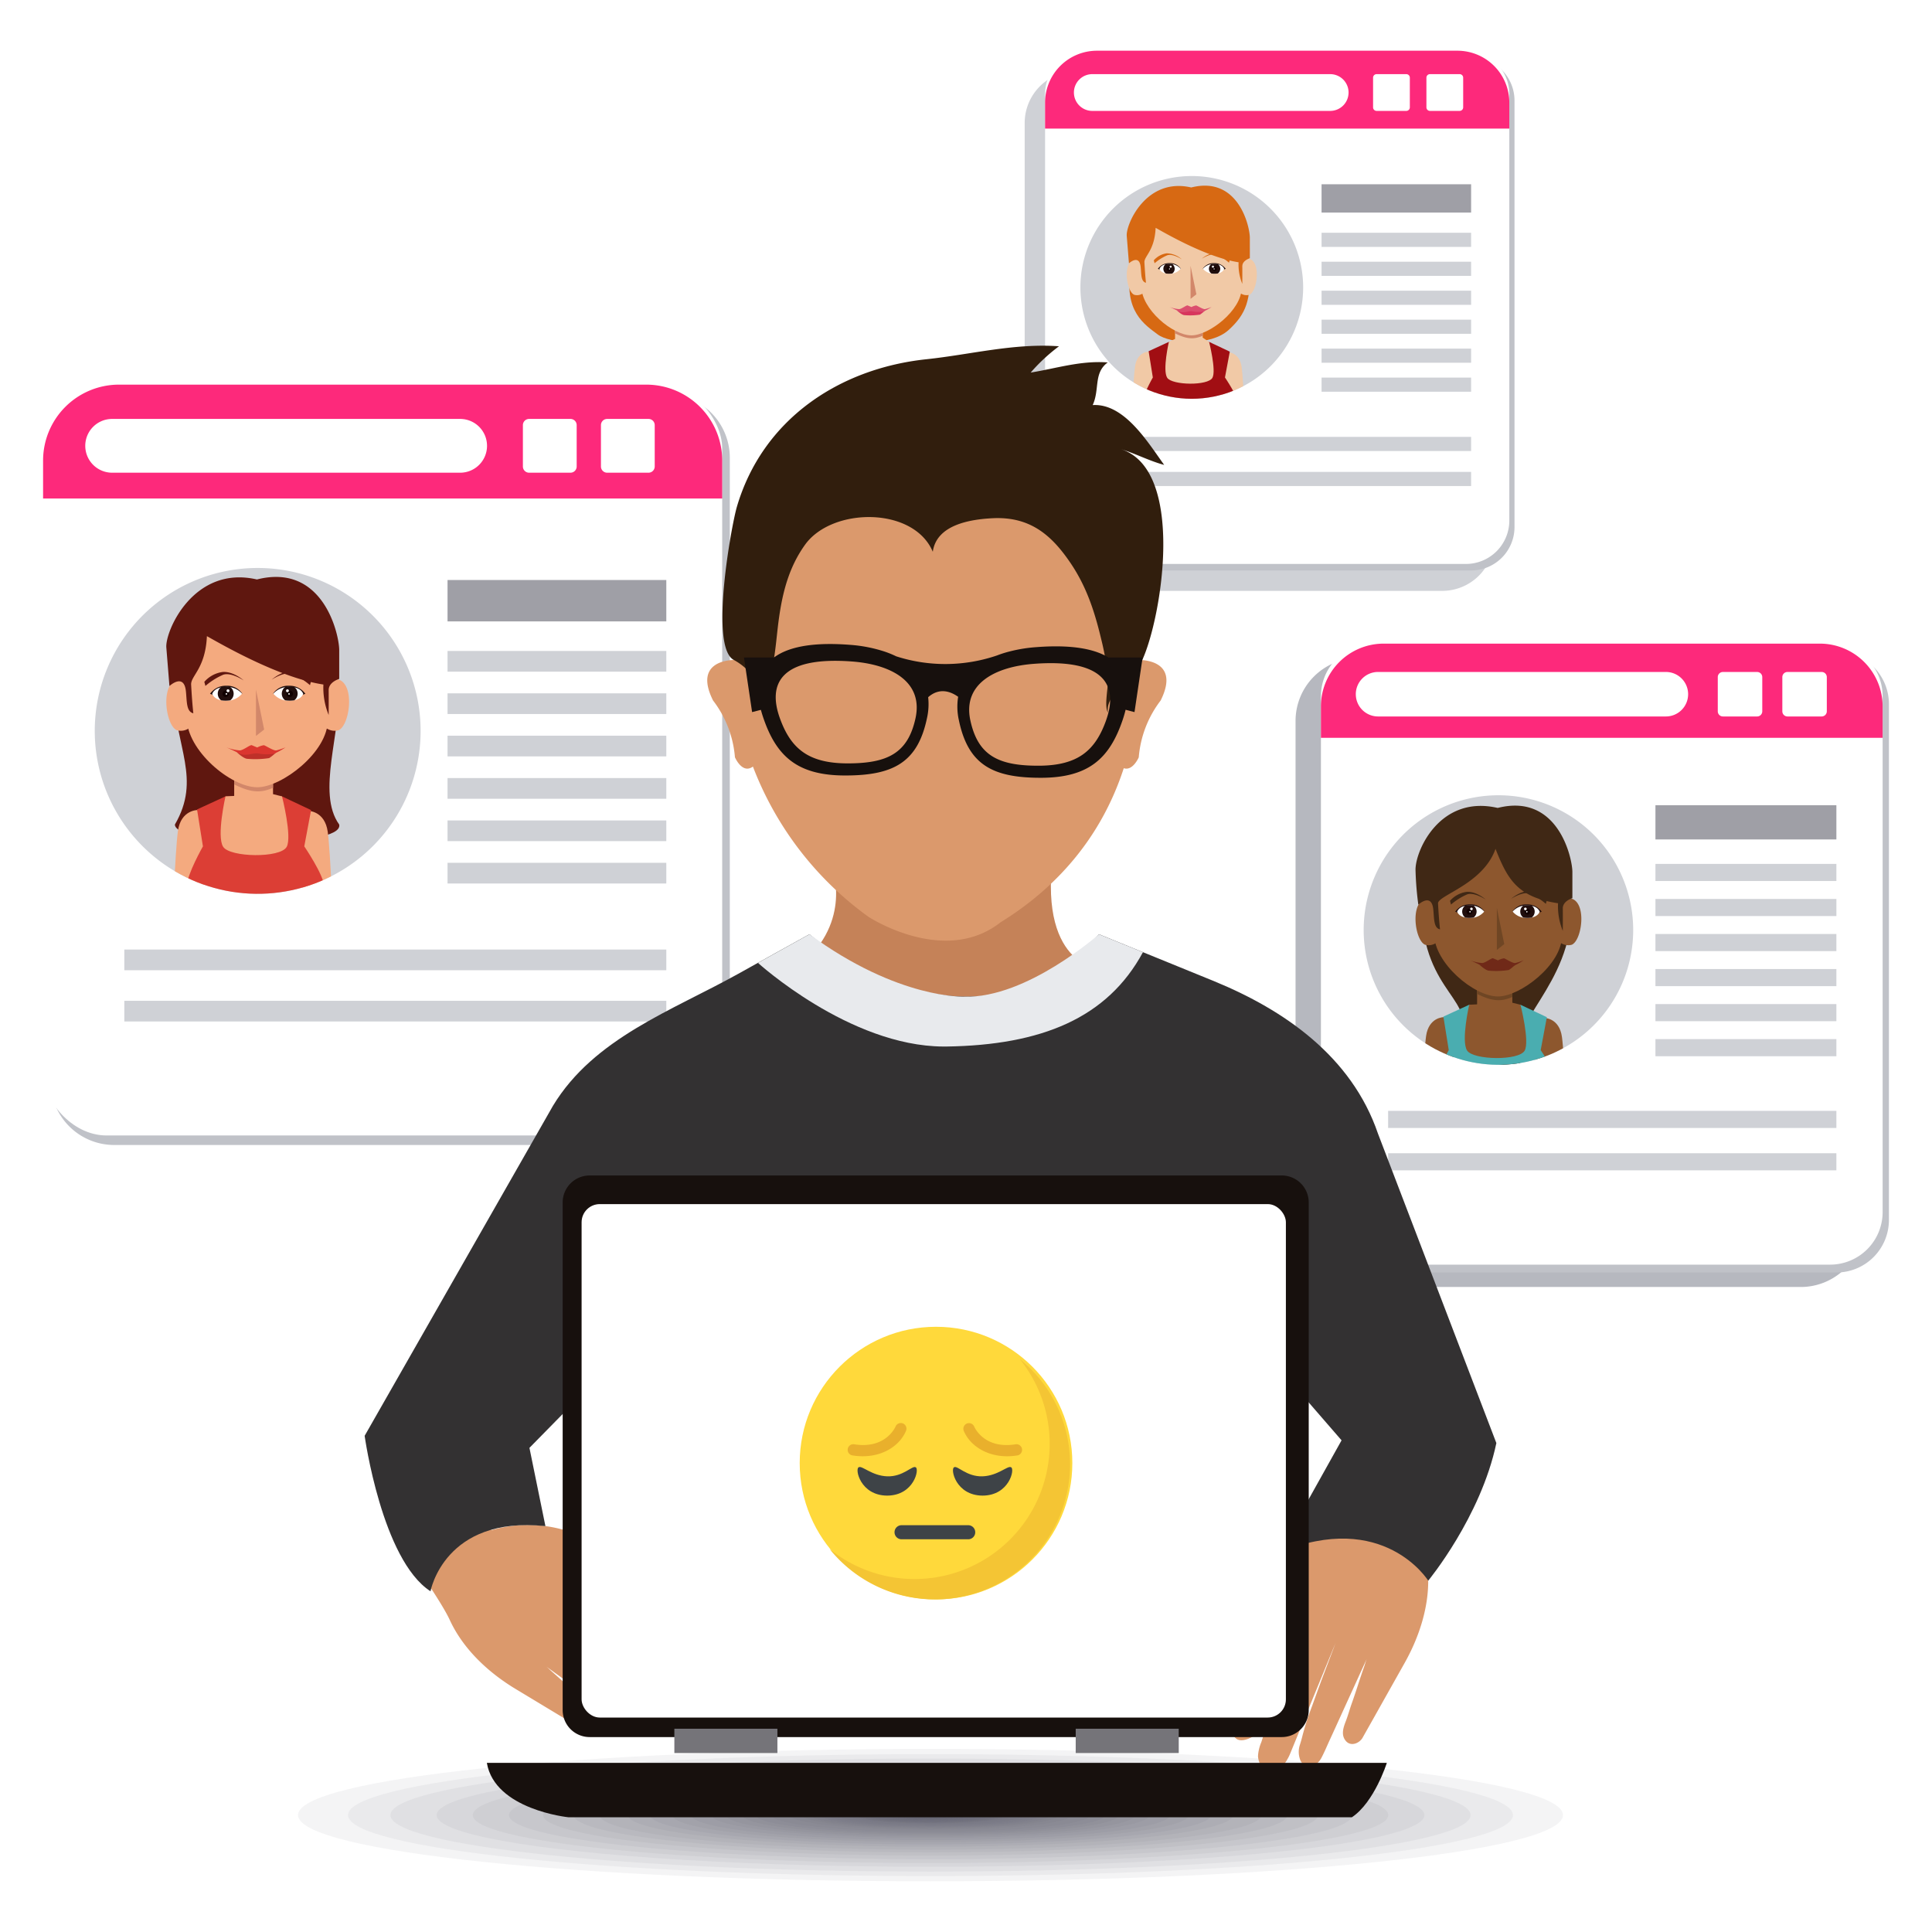 <svg xmlns="http://www.w3.org/2000/svg" xmlns:xlink="http://www.w3.org/1999/xlink" width="425.197" height="425.197" viewBox="0 0 425.197 425.197">
  <rect x="0" y="0" width="425.197" height="425.197" fill="#333333" stroke="none"/>
  <defs>
    <clipPath id="clip-path">
      <path id="Path_140860" data-name="Path 140860" d="M130.463,188.425a35.857,35.857,0,1,1-35.855-35.857A35.86,35.86,0,0,1,130.463,188.425Z" transform="translate(-58.749 -152.568)" fill="#cfd1d6"/>
    </clipPath>
    <clipPath id="clip-path-2">
      <path id="Path_140894" data-name="Path 140894" d="M351.657,224.068A29.658,29.658,0,1,1,322,194.411,29.657,29.657,0,0,1,351.657,224.068Z" transform="translate(-292.341 -194.411)" fill="#cfd1d6"/>
    </clipPath>
    <clipPath id="clip-path-3">
      <path id="Path_140927" data-name="Path 140927" d="M289.217,104.93A24.512,24.512,0,1,1,264.7,80.418,24.512,24.512,0,0,1,289.217,104.93Z" transform="translate(-240.194 -80.418)" fill="#cfd1d6"/>
    </clipPath>
    <clipPath id="clip-Artboard_30">
      <rect width="425.197" height="425.197"/>
    </clipPath>
  </defs>
  <g id="Artboard_30" data-name="Artboard 30" clip-path="url(#clip-Artboard_30)">
    <rect width="425.197" height="425.197" fill="#fff"/>
    <g id="Group_13128" data-name="Group 13128" transform="translate(9.481 11.163)">
      <g id="Group_13105" data-name="Group 13105" transform="translate(0 73.488)">
        <g id="Group_13104" data-name="Group 13104">
          <path id="Rectangle_4501" data-name="Rectangle 4501" d="M13.977,0H135.483A13.977,13.977,0,0,1,149.46,13.977v137.29a13.976,13.976,0,0,1-13.976,13.976H13.977A13.977,13.977,0,0,1,0,151.266V13.977A13.977,13.977,0,0,1,13.977,0Z" transform="translate(1.673 2.096)" fill="#c0c2c8" style="mix-blend-mode: multiply;isolation: isolate"/>
          <rect id="Rectangle_4502" data-name="Rectangle 4502" width="149.461" height="165.245" rx="13.979" transform="translate(0 0)" fill="#fff"/>
          <path id="Path_140828" data-name="Path 140828" d="M198.7,143.885v-8.353a16.714,16.714,0,0,0-16.711-16.713H65.947a16.714,16.714,0,0,0-16.712,16.713v8.353Z" transform="translate(-49.235 -118.819)" fill="#fd297b"/>
          <path id="Path_140829" data-name="Path 140829" d="M149.4,135.6a1.37,1.37,0,0,1-1.366,1.369h-9.106a1.37,1.37,0,0,1-1.364-1.369v-9.107a1.363,1.363,0,0,1,1.364-1.361h9.106a1.363,1.363,0,0,1,1.366,1.361Z" transform="translate(-31.965 -117.585)" fill="#fff"/>
          <path id="Path_140830" data-name="Path 140830" d="M163.766,135.6a1.371,1.371,0,0,1-1.368,1.369h-9.1a1.371,1.371,0,0,1-1.366-1.369v-9.107a1.364,1.364,0,0,1,1.366-1.361h9.1a1.364,1.364,0,0,1,1.368,1.361Z" transform="translate(-29.156 -117.585)" fill="#fff"/>
          <path id="Path_140831" data-name="Path 140831" d="M145.421,131.05a5.917,5.917,0,0,1-5.914,5.919H62.92A5.919,5.919,0,0,1,57,131.05h0a5.915,5.915,0,0,1,5.918-5.918h76.587a5.913,5.913,0,0,1,5.914,5.918Z" transform="translate(-47.716 -117.585)" fill="#fff"/>
          <g id="Group_13103" data-name="Group 13103" transform="translate(11.374 40.348)">
            <g id="Group_13102" data-name="Group 13102">
              <path id="Path_140832" data-name="Path 140832" d="M130.463,188.425a35.857,35.857,0,1,1-35.855-35.857A35.86,35.86,0,0,1,130.463,188.425Z" transform="translate(-58.749 -152.568)" fill="#cfd1d6"/>
              <g id="Group_13101" data-name="Group 13101" clip-path="url(#clip-path)">
                <g id="Group_13100" data-name="Group 13100" transform="translate(15.742 1.972)">
                  <path id="Path_140833" data-name="Path 140833" d="M109.746,206.125c1.131,5.29-36.163,4.715-36.163,0,5.825-10.056.19-16.773-.489-30.024s35.687-9.672,36.449,0S104.662,199.078,109.746,206.125Z" transform="translate(-71.689 -151.63)" fill="#5f170f"/>
                  <path id="Path_140834" data-name="Path 140834" d="M98.785,225.06h5.354L104,223.167s-.582-16.608-1.219-21.271-4.317-4.614-4.317-4.614L95.793,205.1s2.368,14.761,2.66,17.921C98.5,223.472,98.613,224.182,98.785,225.06Z" transform="translate(-67.249 -145.797)" fill="#f4aa7f"/>
                  <path id="Path_140835" data-name="Path 140835" d="M78.242,225.09c.195-.965.328-1.74.373-2.22.289-3.156,2.66-17.92,2.66-17.92L78.6,197.129s-3.675-.047-4.316,4.618-1.222,21.267-1.222,21.267l-.154,2.075Z" transform="translate(-71.722 -145.827)" fill="#f4aa7f"/>
                  <path id="Path_140836" data-name="Path 140836" d="M78.673,219.117l1.442,6.464h20.246l2.147-6.464s3.393-2.511,3.361-4.842-4.324-8.659-4.324-8.659l1.494-7.982-6.4-3.019H84.2l-6.256,2.876,1.295,8.125s-3.484,6.137-3.53,8.659S78.673,219.117,78.673,219.117Z" transform="translate(-71.175 -146.319)" fill="#dc3e35"/>
                  <path id="Path_140837" data-name="Path 140837" d="M95.427,196.156s2.256,8.838,1.035,11.1c-1.371,2.544-12.491,2.331-13.985,0s.513-11.1.513-11.1l1.915-.1v-9.326h8.547v8.934Z" transform="translate(-69.96 -147.86)" fill="#f4aa7f"/>
                  <path id="Path_140838" data-name="Path 140838" d="M91.533,194.781a12.884,12.884,0,0,0,1.432-.507v-7.543H84.418v6.8C86.684,194.6,88.892,195.525,91.533,194.781Z" transform="translate(-69.473 -147.86)" fill="#d2876a"/>
                  <path id="Path_140839" data-name="Path 140839" d="M105.03,184.283a3.162,3.162,0,0,1-2.529-.346s-6.024.311-6.024-1.258v-5.255c0-3.747,6.024-3.371,6.024-3.371a2.264,2.264,0,0,1,3.182-.6C108.56,175.5,107.287,183.334,105.03,184.283Z" transform="translate(-67.115 -150.546)" fill="#f4aa7f"/>
                  <path id="Path_140840" data-name="Path 140840" d="M74.24,184.283a3.166,3.166,0,0,0,2.531-.346s6.023.311,6.023-1.258v-5.255c0-3.747-6.023-3.371-6.023-3.371a2.264,2.264,0,0,0-3.182-.6C70.711,175.5,71.983,183.334,74.24,184.283Z" transform="translate(-71.916 -150.546)" fill="#f4aa7f"/>
                  <path id="Path_140841" data-name="Path 140841" d="M106.709,185.706c0,6.969-10.1,14.7-15.506,14.7-5.948,0-15.5-8.222-15.5-15.133V170.7c0-20.583,31-21.947,31,0Z" transform="translate(-71.176 -154.115)" fill="#f4aa7f"/>
                  <path id="Path_140842" data-name="Path 140842" d="M77.384,177.938c-.105-1.961,3.145-3.534,3.472-10.688,2.7,1.5,15.774,9.167,25.639,10.647a15.769,15.769,0,0,0,1.158,6.7s.023-3.585,0-5.431,2.321-2.5,2.321-2.5v-6.351c0-3.412-3.493-19.249-18.109-15.539-13.925-3.223-20.232,11.387-19.939,14.985s.683,8.469.683,8.469,3.187-2.962,3.621,1.119c.239,2.195.05,4.515,1.638,4.88C77.663,182.263,77.525,180.441,77.384,177.938Z" transform="translate(-71.917 -154.217)" fill="#5f170f"/>
                  <path id="Path_140843" data-name="Path 140843" d="M88.426,174.951v10.207l1.8-1.409Z" transform="translate(-68.689 -150.163)" fill="#d2876a"/>
                  <path id="Path_140844" data-name="Path 140844" d="M87.59,173.579s-2.744-1.843-4.5-1.261a15.155,15.155,0,0,0-3.93,2.472l-.243-.9a6.5,6.5,0,0,1,4.009-2.169C85.311,171.518,87.59,173.579,87.59,173.579Z" transform="translate(-70.547 -150.798)" fill="#5f170f"/>
                  <g id="Group_13095" data-name="Group 13095" transform="translate(13.224 37.022)">
                    <path id="Path_140845" data-name="Path 140845" d="M84.9,186.515s1.449,1.39,2.273,1.448a20.064,20.064,0,0,0,4.848-.155,10.258,10.258,0,0,0,1.548-1.262s-3.471-.171-4.095-.2S84.9,186.515,84.9,186.515Z" transform="translate(-82.602 -184.958)" fill="#be3029"/>
                    <path id="Path_140846" data-name="Path 140846" d="M82.978,185.671a10.782,10.782,0,0,0,2.983.675c.851-.1,2.277-1.3,2.619-1.149l1.19.5a4.628,4.628,0,0,1,1.451-.5c.338.055,2.107,1.231,2.725,1.149A13.838,13.838,0,0,0,96,185.671a16.334,16.334,0,0,1-2.491,1.392,9.767,9.767,0,0,1-3.65-.079c-1.121-.073-2.75.717-4.03.041S82.978,185.671,82.978,185.671Z" transform="translate(-82.978 -185.184)" fill="#db362f"/>
                  </g>
                  <path id="Path_140847" data-name="Path 140847" d="M91.32,173.438s2.744-1.849,4.49-1.266a15.275,15.275,0,0,1,3.939,2.477l.238-.907a6.5,6.5,0,0,0-4.011-2.172C93.6,171.372,91.32,173.438,91.32,173.438Z" transform="translate(-68.123 -150.827)" fill="#5f170f"/>
                  <g id="Group_13097" data-name="Group 13097" transform="translate(23.505 23.953)">
                    <path id="Path_140848" data-name="Path 140848" d="M95.078,174.616c2,0,1.694,1.486,2.332,1.887.177-.111,1.273-.477,1.273-.477a4.209,4.209,0,0,0-3.606-1.773,3.939,3.939,0,0,0-3.5,1.738,1.429,1.429,0,0,1,.571.11C92.79,175.7,93.083,174.616,95.078,174.616Z" transform="translate(-91.578 -174.253)" fill="#210e0d"/>
                    <path id="Path_140849" data-name="Path 140849" d="M98.192,175.982s-.412,1.508-2.965,1.508a4.342,4.342,0,0,1-3.6-1.542,4.412,4.412,0,0,1,3.6-1.47C97.78,174.477,98.192,175.982,98.192,175.982Z" transform="translate(-91.568 -174.209)" fill="#fff"/>
                    <g id="Group_13096" data-name="Group 13096" transform="translate(1.913 0.206)">
                      <path id="Path_140850" data-name="Path 140850" d="M93.178,175.962a1.789,1.789,0,0,0,.745,1.456,6.4,6.4,0,0,0,1,.081,6.334,6.334,0,0,0,1-.081,1.8,1.8,0,0,0,0-2.917,6.965,6.965,0,0,0-1-.077,7.042,7.042,0,0,0-1,.077A1.8,1.8,0,0,0,93.178,175.962Z" transform="translate(-93.178 -174.425)" fill="#210e0d"/>
                    </g>
                    <path id="Path_140851" data-name="Path 140851" d="M95.466,175.853a.711.711,0,1,1-.711-.713A.712.712,0,0,1,95.466,175.853Z" transform="translate(-91.096 -174.08)" fill="#100"/>
                    <path id="Path_140852" data-name="Path 140852" d="M94.588,175.226a.322.322,0,0,1-.323.316.319.319,0,0,1,0-.637A.323.323,0,0,1,94.588,175.226Z" transform="translate(-91.115 -174.126)" fill="#fff"/>
                    <path id="Path_140853" data-name="Path 140853" d="M94.707,175.779a.165.165,0,0,1-.167.169.167.167,0,0,1-.166-.169.169.169,0,0,1,.166-.167A.167.167,0,0,1,94.707,175.779Z" transform="translate(-91.032 -173.987)" fill="#fff"/>
                  </g>
                  <g id="Group_13099" data-name="Group 13099" transform="translate(9.629 23.953)">
                    <path id="Path_140854" data-name="Path 140854" d="M83.575,174.616c-2,0-1.693,1.486-2.328,1.887-.178-.111-1.277-.477-1.277-.477a4.208,4.208,0,0,1,3.6-1.773,3.95,3.95,0,0,1,3.5,1.738,1.415,1.415,0,0,0-.57.11C85.865,175.7,85.577,174.616,83.575,174.616Z" transform="translate(-79.971 -174.253)" fill="#210e0d"/>
                    <path id="Path_140855" data-name="Path 140855" d="M80.377,175.982s.411,1.508,2.96,1.508a4.352,4.352,0,0,0,3.6-1.542,4.423,4.423,0,0,0-3.6-1.47C80.788,174.477,80.377,175.982,80.377,175.982Z" transform="translate(-79.892 -174.209)" fill="#fff"/>
                    <g id="Group_13098" data-name="Group 13098" transform="translate(1.7 0.206)">
                      <path id="Path_140856" data-name="Path 140856" d="M84.888,175.962a1.789,1.789,0,0,1-.745,1.456,6.229,6.229,0,0,1-2.006,0,1.8,1.8,0,0,1,0-2.917,6.613,6.613,0,0,1,2.006,0A1.8,1.8,0,0,1,84.888,175.962Z" transform="translate(-81.393 -174.425)" fill="#210e0d"/>
                    </g>
                    <path id="Path_140857" data-name="Path 140857" d="M82.26,175.853a.709.709,0,1,0,.709-.713A.709.709,0,0,0,82.26,175.853Z" transform="translate(-79.523 -174.08)" fill="#100"/>
                    <path id="Path_140858" data-name="Path 140858" d="M83.012,175.226a.32.32,0,1,0,.322-.322A.318.318,0,0,0,83.012,175.226Z" transform="translate(-79.376 -174.126)" fill="#fff"/>
                    <path id="Path_140859" data-name="Path 140859" d="M82.842,175.779a.167.167,0,0,0,.167.169.17.17,0,0,0,.169-.169.172.172,0,0,0-.169-.167A.169.169,0,0,0,82.842,175.779Z" transform="translate(-79.41 -173.987)" fill="#fff"/>
                  </g>
                </g>
              </g>
            </g>
          </g>
          <rect id="Rectangle_4503" data-name="Rectangle 4503" width="48.147" height="9.108" transform="translate(89.014 42.999)" fill="#9f9fa6"/>
          <rect id="Rectangle_4504" data-name="Rectangle 4504" width="48.147" height="4.553" transform="translate(89.014 58.615)" fill="#cfd1d6"/>
          <rect id="Rectangle_4505" data-name="Rectangle 4505" width="48.147" height="4.552" transform="translate(89.014 67.938)" fill="#cfd1d6"/>
          <rect id="Rectangle_4506" data-name="Rectangle 4506" width="48.147" height="4.556" transform="translate(89.014 77.262)" fill="#cfd1d6"/>
          <rect id="Rectangle_4507" data-name="Rectangle 4507" width="48.147" height="4.557" transform="translate(89.014 86.583)" fill="#cfd1d6"/>
          <rect id="Rectangle_4508" data-name="Rectangle 4508" width="48.147" height="4.55" transform="translate(89.014 95.914)" fill="#cfd1d6"/>
          <rect id="Rectangle_4509" data-name="Rectangle 4509" width="48.147" height="4.558" transform="translate(89.014 105.234)" fill="#cfd1d6"/>
          <rect id="Rectangle_4510" data-name="Rectangle 4510" width="119.28" height="4.553" transform="translate(17.881 124.326)" fill="#cfd1d6"/>
          <rect id="Rectangle_4511" data-name="Rectangle 4511" width="119.28" height="4.551" transform="translate(17.881 135.605)" fill="#cfd1d6"/>
        </g>
      </g>
      <g id="Group_13116" data-name="Group 13116" transform="translate(275.65 130.486)">
        <path id="Path_140861" data-name="Path 140861" d="M401.105,175.323a13.81,13.81,0,0,0-11.5-6.161H293.627A13.822,13.822,0,0,0,279.8,182.986V292.014a16.815,16.815,0,0,0,15.2,15.554h95.979A13.821,13.821,0,0,0,404.81,293.75V184.716A13.748,13.748,0,0,0,401.105,175.323Z" transform="translate(-279.804 -165.974)" fill="#b6b8bf" style="mix-blend-mode: multiply;isolation: isolate"/>
        <g id="Group_13115" data-name="Group 13115" transform="translate(5.58)">
          <path id="Rectangle_4512" data-name="Rectangle 4512" d="M11.558,0h100.5A11.561,11.561,0,0,1,123.62,11.561V125.111a11.559,11.559,0,0,1-11.559,11.559H11.559A11.559,11.559,0,0,1,0,125.111V11.558A11.558,11.558,0,0,1,11.558,0Z" transform="translate(1.385 1.735)" fill="#c0c2c8" style="mix-blend-mode: multiply;isolation: isolate"/>
          <path id="Rectangle_4513" data-name="Rectangle 4513" d="M11.561,0h100.5A11.563,11.563,0,0,1,123.62,11.563V125.111a11.563,11.563,0,0,1-11.562,11.563H11.563A11.563,11.563,0,0,1,0,125.111V11.561A11.561,11.561,0,0,1,11.561,0Z" transform="translate(0 0)" fill="#fff"/>
          <path id="Path_140862" data-name="Path 140862" d="M408.091,187.227v-6.908a13.823,13.823,0,0,0-13.823-13.824H298.295a13.822,13.822,0,0,0-13.823,13.824v6.908Z" transform="translate(-284.472 -166.495)" fill="#fd297b"/>
          <path id="Path_140863" data-name="Path 140863" d="M367.319,180.372a1.131,1.131,0,0,1-1.131,1.133h-7.532a1.131,1.131,0,0,1-1.129-1.133v-7.531a1.127,1.127,0,0,1,1.129-1.125h7.532a1.127,1.127,0,0,1,1.131,1.125Z" transform="translate(-270.188 -165.474)" fill="#fff"/>
          <path id="Path_140864" data-name="Path 140864" d="M379.2,180.372a1.133,1.133,0,0,1-1.131,1.133h-7.531a1.131,1.131,0,0,1-1.127-1.133v-7.531a1.127,1.127,0,0,1,1.127-1.125h7.531a1.129,1.129,0,0,1,1.131,1.125Z" transform="translate(-267.864 -165.474)" fill="#fff"/>
          <path id="Path_140865" data-name="Path 140865" d="M364.03,176.612a4.894,4.894,0,0,1-4.893,4.893H295.792a4.9,4.9,0,0,1-4.9-4.893h0a4.893,4.893,0,0,1,4.9-4.9h63.345a4.891,4.891,0,0,1,4.893,4.9Z" transform="translate(-283.216 -165.474)" fill="#fff"/>
          <g id="Group_13114" data-name="Group 13114" transform="translate(9.408 33.374)">
            <g id="Group_13113" data-name="Group 13113">
              <path id="Path_140866" data-name="Path 140866" d="M351.657,224.068A29.658,29.658,0,1,1,322,194.411,29.657,29.657,0,0,1,351.657,224.068Z" transform="translate(-292.341 -194.411)" fill="#cfd1d6"/>
              <g id="Group_13112" data-name="Group 13112" clip-path="url(#clip-path-2)">
                <g id="Group_13111" data-name="Group 13111" transform="translate(11.409 2.282)">
                  <path id="Path_140867" data-name="Path 140867" d="M325.673,248.7c1.023,4.8-14.827,1.365-14.827-2.908,5.289-9.128-7.508-9.821-7.9-29.611-.238-12.038,32.97-8.805,33.066,0C336.2,233.708,321.057,242.307,325.673,248.7Z" transform="translate(-301.677 -193.973)" fill="#402815"/>
                  <path id="Path_140868" data-name="Path 140868" d="M326.257,260.6h4.857l-.128-1.719s-.528-15.067-1.109-19.3-3.914-4.184-3.914-4.184l-2.421,7.094s2.148,13.389,2.415,16.258C325.992,259.156,326.1,259.8,326.257,260.6Z" transform="translate(-297.65 -188.679)" fill="#8d572e"/>
                  <path id="Path_140869" data-name="Path 140869" d="M307.621,260.626c.173-.875.294-1.581.334-2.018.262-2.864,2.413-16.258,2.413-16.258l-2.423-7.094s-3.334-.044-3.914,4.188-1.109,19.3-1.109,19.3l-.14,1.887Z" transform="translate(-301.709 -188.706)" fill="#8d572e"/>
                  <path id="Path_140870" data-name="Path 140870" d="M308.008,255.206l1.306,5.866h18.372l1.95-5.866s3.075-2.277,3.05-4.394-3.925-7.853-3.925-7.853l1.357-7.244-5.805-2.744H313.031l-5.682,2.613,1.179,7.374s-3.162,5.565-3.2,7.853S308.008,255.206,308.008,255.206Z" transform="translate(-301.212 -189.153)" fill="#4aadb0"/>
                  <path id="Path_140871" data-name="Path 140871" d="M323.209,234.369s2.05,8.021.936,10.075c-1.242,2.307-11.331,2.116-12.686,0s.469-10.075.469-10.075l1.736-.087v-8.457h7.754v8.1Z" transform="translate(-300.11 -190.55)" fill="#8d572e"/>
                  <path id="Path_140872" data-name="Path 140872" d="M319.678,233.125a11.65,11.65,0,0,0,1.3-.46v-6.84h-7.754V232C315.276,232.962,317.28,233.8,319.678,233.125Z" transform="translate(-299.667 -190.55)" fill="#6f4624"/>
                  <path id="Path_140873" data-name="Path 140873" d="M331.92,223.6a2.873,2.873,0,0,1-2.293-.319s-5.464.283-5.464-1.139v-4.765c0-3.4,5.464-3.064,5.464-3.064a2.056,2.056,0,0,1,2.888-.544C335.126,215.631,333.97,222.742,331.92,223.6Z" transform="translate(-297.528 -192.988)" fill="#8d572e"/>
                  <path id="Path_140874" data-name="Path 140874" d="M303.988,223.6a2.883,2.883,0,0,0,2.3-.319s5.462.283,5.462-1.139v-4.765c0-3.4-5.462-3.064-5.462-3.064a2.06,2.06,0,0,0-2.891-.544C300.784,215.631,301.938,222.742,303.988,223.6Z" transform="translate(-301.884 -192.988)" fill="#8d572e"/>
                  <path id="Path_140875" data-name="Path 140875" d="M333.441,224.887c0,6.327-9.158,13.336-14.064,13.336-5.4,0-14.064-7.458-14.064-13.728V211.276c0-18.686,28.128-19.917,28.128,0Z" transform="translate(-301.214 -196.226)" fill="#8d572e"/>
                  <path id="Path_140876" data-name="Path 140876" d="M306.838,217.845c-.1-1.781,9.924-4.232,12.653-12.013,2.648,6.7,4.811,10.628,13.76,11.972a14.323,14.323,0,0,0,1.048,6.076s.022-3.252,0-4.923,2.109-2.27,2.109-2.27v-5.761c0-3.09-3.172-17.463-16.434-14.1-12.633-2.923-18.1,9.272-18.089,13.6a69.246,69.246,0,0,0,.618,7.685s2.893-2.685,3.288,1.014c.215,1.993.044,4.1,1.485,4.428C307.09,221.767,306.965,220.115,306.838,217.845Z" transform="translate(-301.884 -196.319)" fill="#402815"/>
                  <path id="Path_140877" data-name="Path 140877" d="M316.857,215.134V224.4l1.63-1.284Z" transform="translate(-298.957 -192.641)" fill="#6f4624"/>
                  <path id="Path_140878" data-name="Path 140878" d="M316.1,213.888s-2.489-1.673-4.077-1.145a13.775,13.775,0,0,0-3.57,2.249l-.218-.827a5.919,5.919,0,0,1,3.636-1.967C314.033,212.022,316.1,213.888,316.1,213.888Z" transform="translate(-300.642 -193.217)" fill="#402815"/>
                  <g id="Group_13106" data-name="Group 13106" transform="translate(11.992 33.591)">
                    <path id="Path_140879" data-name="Path 140879" d="M313.659,225.627s1.317,1.261,2.062,1.314a18.059,18.059,0,0,0,4.4-.145,9.057,9.057,0,0,0,1.4-1.144s-3.149-.154-3.717-.179S313.659,225.627,313.659,225.627Z" transform="translate(-311.574 -224.211)" fill="#702918"/>
                    <path id="Path_140880" data-name="Path 140880" d="M311.915,224.858a9.758,9.758,0,0,0,2.707.612c.77-.086,2.066-1.174,2.377-1.043l1.078.457a4.218,4.218,0,0,1,1.315-.457c.308.055,1.913,1.12,2.472,1.043a12.185,12.185,0,0,0,1.866-.612,14.607,14.607,0,0,1-2.263,1.261,8.72,8.72,0,0,1-3.31-.069c-1.016-.066-2.494.648-3.652.037S311.915,224.858,311.915,224.858Z" transform="translate(-311.915 -224.417)" fill="#702918"/>
                  </g>
                  <path id="Path_140881" data-name="Path 140881" d="M319.481,213.756s2.491-1.674,4.078-1.145a13.69,13.69,0,0,1,3.57,2.248l.22-.827a5.912,5.912,0,0,0-3.638-1.965C321.553,211.888,319.481,213.756,319.481,213.756Z" transform="translate(-298.444 -193.243)" fill="#402815"/>
                  <g id="Group_13108" data-name="Group 13108" transform="translate(21.321 21.737)">
                    <path id="Path_140882" data-name="Path 140882" d="M322.9,214.826c1.812,0,1.534,1.351,2.114,1.712.158-.1,1.155-.432,1.155-.432A3.815,3.815,0,0,0,322.9,214.5a3.572,3.572,0,0,0-3.178,1.577,1.282,1.282,0,0,1,.515.1C320.818,215.817,321.081,214.826,322.9,214.826Z" transform="translate(-319.718 -214.501)" fill="#210e0d"/>
                    <path id="Path_140883" data-name="Path 140883" d="M325.716,216.067s-.375,1.364-2.688,1.364a3.94,3.94,0,0,1-3.264-1.393,4,4,0,0,1,3.264-1.337C325.341,214.7,325.716,216.067,325.716,216.067Z" transform="translate(-319.709 -214.462)" fill="#fff"/>
                    <g id="Group_13107" data-name="Group 13107" transform="translate(1.732 0.185)">
                      <path id="Path_140884" data-name="Path 140884" d="M321.167,216.048a1.628,1.628,0,0,0,.679,1.323,6,6,0,0,0,1.82,0,1.628,1.628,0,0,0,0-2.642,5.711,5.711,0,0,0-1.82,0A1.622,1.622,0,0,0,321.167,216.048Z" transform="translate(-321.167 -214.656)" fill="#210e0d"/>
                    </g>
                    <path id="Path_140885" data-name="Path 140885" d="M323.245,215.949a.644.644,0,1,1-.644-.643A.646.646,0,0,1,323.245,215.949Z" transform="translate(-319.28 -214.344)" fill="#100"/>
                    <path id="Path_140886" data-name="Path 140886" d="M322.448,215.376a.291.291,0,1,1-.293-.286A.289.289,0,0,1,322.448,215.376Z" transform="translate(-319.298 -214.386)" fill="#fff"/>
                    <path id="Path_140887" data-name="Path 140887" d="M322.559,215.886a.155.155,0,0,1-.154.153.153.153,0,0,1,0-.306A.155.155,0,0,1,322.559,215.886Z" transform="translate(-319.222 -214.26)" fill="#fff"/>
                  </g>
                  <g id="Group_13110" data-name="Group 13110" transform="translate(8.731 21.737)">
                    <path id="Path_140888" data-name="Path 140888" d="M312.456,214.826c-1.812,0-1.531,1.351-2.116,1.712-.158-.1-1.152-.432-1.152-.432a3.815,3.815,0,0,1,3.269-1.606,3.575,3.575,0,0,1,3.178,1.577,1.312,1.312,0,0,0-.519.1C314.533,215.817,314.272,214.826,312.456,214.826Z" transform="translate(-309.187 -214.501)" fill="#210e0d"/>
                    <path id="Path_140889" data-name="Path 140889" d="M309.554,216.067s.375,1.364,2.688,1.364a3.945,3.945,0,0,0,3.264-1.393,4,4,0,0,0-3.264-1.337C309.929,214.7,309.554,216.067,309.554,216.067Z" transform="translate(-309.115 -214.462)" fill="#fff"/>
                    <g id="Group_13109" data-name="Group 13109" transform="translate(1.541 0.185)">
                      <path id="Path_140890" data-name="Path 140890" d="M313.646,216.048a1.627,1.627,0,0,1-.675,1.323,6,6,0,0,1-1.818,0,1.628,1.628,0,0,1,0-2.642,5.7,5.7,0,0,1,1.818,0A1.622,1.622,0,0,1,313.646,216.048Z" transform="translate(-310.476 -214.656)" fill="#210e0d"/>
                    </g>
                    <path id="Path_140891" data-name="Path 140891" d="M311.265,215.949a.643.643,0,1,0,.642-.643A.644.644,0,0,0,311.265,215.949Z" transform="translate(-308.781 -214.344)" fill="#100"/>
                    <path id="Path_140892" data-name="Path 140892" d="M311.946,215.376a.289.289,0,0,0,.292.289.288.288,0,0,0,0-.575A.289.289,0,0,0,311.946,215.376Z" transform="translate(-308.648 -214.386)" fill="#fff"/>
                    <path id="Path_140893" data-name="Path 140893" d="M311.79,215.886a.154.154,0,0,0,.149.153.153.153,0,1,0,0-.306A.154.154,0,0,0,311.79,215.886Z" transform="translate(-308.678 -214.26)" fill="#fff"/>
                  </g>
                </g>
              </g>
            </g>
          </g>
          <rect id="Rectangle_4514" data-name="Rectangle 4514" width="39.821" height="7.533" transform="translate(73.622 35.565)" fill="#9f9fa6"/>
          <rect id="Rectangle_4515" data-name="Rectangle 4515" width="39.821" height="3.766" transform="translate(73.622 48.479)" fill="#cfd1d6"/>
          <path id="Path_140895" data-name="Path 140895" d="M385.875,217.261H346.054V213.5h39.821Z" transform="translate(-272.431 -157.305)" fill="#cfd1d6"/>
          <rect id="Rectangle_4516" data-name="Rectangle 4516" width="39.821" height="3.769" transform="translate(73.622 63.905)" fill="#cfd1d6"/>
          <rect id="Rectangle_4517" data-name="Rectangle 4517" width="39.821" height="3.769" transform="translate(73.622 71.615)" fill="#cfd1d6"/>
          <rect id="Rectangle_4518" data-name="Rectangle 4518" width="39.821" height="3.765" transform="translate(73.622 79.33)" fill="#cfd1d6"/>
          <rect id="Rectangle_4519" data-name="Rectangle 4519" width="39.821" height="3.768" transform="translate(73.622 87.04)" fill="#cfd1d6"/>
          <rect id="Rectangle_4520" data-name="Rectangle 4520" width="98.656" height="3.765" transform="translate(14.787 102.83)" fill="#cfd1d6"/>
          <rect id="Rectangle_4521" data-name="Rectangle 4521" width="98.656" height="3.766" transform="translate(14.787 112.156)" fill="#cfd1d6"/>
        </g>
      </g>
      <g id="Group_13127" data-name="Group 13127" transform="translate(216.032 -0.001)">
        <path id="Path_140896" data-name="Path 140896" d="M330.191,66.2a11.407,11.407,0,0,0-9.508-5.1H241.358a11.421,11.421,0,0,0-11.422,11.42v90.115A13.894,13.894,0,0,0,242.5,175.491h79.325a11.423,11.423,0,0,0,11.423-11.423V73.958A11.375,11.375,0,0,0,330.191,66.2Z" transform="translate(-229.936 -56.614)" fill="#cfd1d6" style="mix-blend-mode: multiply;isolation: isolate"/>
        <g id="Group_13126" data-name="Group 13126" transform="translate(4.488)">
          <path id="Rectangle_4522" data-name="Rectangle 4522" d="M9.556,0H92.614a9.555,9.555,0,0,1,9.555,9.555V103.4a9.556,9.556,0,0,1-9.556,9.556H9.555A9.555,9.555,0,0,1,0,103.4V9.556A9.556,9.556,0,0,1,9.556,0Z" transform="translate(1.145 1.431)" fill="#c0c2c8" style="mix-blend-mode: multiply;isolation: isolate"/>
          <path id="Rectangle_4523" data-name="Rectangle 4523" d="M9.554,0H92.616a9.555,9.555,0,0,1,9.555,9.555V103.4a9.552,9.552,0,0,1-9.552,9.552H9.555A9.555,9.555,0,0,1,0,103.4V9.554A9.554,9.554,0,0,1,9.554,0Z" transform="translate(0.001)" fill="#fff"/>
          <path id="Path_140897" data-name="Path 140897" d="M335.86,74.483V68.769a11.421,11.421,0,0,0-11.422-11.42H245.113a11.423,11.423,0,0,0-11.423,11.42v5.715Z" transform="translate(-233.69 -57.349)" fill="#fd297b"/>
          <path id="Rectangle_4524" data-name="Rectangle 4524" d="M.78,0h6.53a.781.781,0,0,1,.781.781V7.311a.781.781,0,0,1-.781.781H.781A.781.781,0,0,1,0,7.311V.78A.78.78,0,0,1,.78,0Z" transform="translate(72.187 5.154)" fill="#fff"/>
          <path id="Rectangle_4525" data-name="Rectangle 4525" d="M.78,0H7.31a.78.78,0,0,1,.78.78v6.53a.781.781,0,0,1-.781.781H.781A.781.781,0,0,1,0,7.311V.78A.78.78,0,0,1,.78,0Z" transform="translate(83.926 5.154)" fill="#fff"/>
          <path id="Path_140898" data-name="Path 140898" d="M299.444,65.707a4.046,4.046,0,0,1-4.046,4.046H243.047A4.045,4.045,0,0,1,239,65.707h0a4.046,4.046,0,0,1,4.046-4.047H295.4a4.047,4.047,0,0,1,4.046,4.047Z" transform="translate(-232.652 -56.506)" fill="#fff"/>
          <g id="Group_13125" data-name="Group 13125" transform="translate(7.776 27.58)">
            <g id="Group_13124" data-name="Group 13124">
              <path id="Path_140899" data-name="Path 140899" d="M289.217,104.93A24.512,24.512,0,1,1,264.7,80.418,24.512,24.512,0,0,1,289.217,104.93Z" transform="translate(-240.194 -80.418)" fill="#cfd1d6"/>
              <g id="Group_13123" data-name="Group 13123" clip-path="url(#clip-path-3)">
                <g id="Group_13122" data-name="Group 13122" transform="translate(10.196 2.12)">
                  <path id="Path_140900" data-name="Path 140900" d="M271.062,112.092c-4,3.646-12.951,3.021-15.637.973s-7.728-5.056-5.8-14.952c1.918-9.8,25.4-7.282,25.942,0S274.889,108.608,271.062,112.092Z" transform="translate(-248.629 -80.338)" fill="#d76913"/>
                  <path id="Path_140901" data-name="Path 140901" d="M267.848,132.615h3.811l-.1-1.345s-.411-11.823-.868-15.141-3.071-3.284-3.071-3.284l-1.9,5.565s1.687,10.505,1.895,12.755C267.64,131.486,267.723,132,267.848,132.615Z" transform="translate(-245.4 -76.198)" fill="#f1c9a6"/>
                  <path id="Path_140902" data-name="Path 140902" d="M253.224,132.637c.135-.68.232-1.235.264-1.579.2-2.248,1.89-12.754,1.89-12.754l-1.9-5.568s-2.616-.033-3.073,3.286-.868,15.14-.868,15.14l-.108,1.474Z" transform="translate(-248.584 -76.219)" fill="#f1c9a6"/>
                  <path id="Path_140903" data-name="Path 140903" d="M253.532,128.388l1.025,4.6h14.411l1.528-4.6s2.417-1.786,2.395-3.444-3.078-6.163-3.078-6.163l1.062-5.684-4.554-2.152h-8.852L253.013,113l.924,5.783s-2.478,4.364-2.513,6.163S253.532,128.388,253.532,128.388Z" transform="translate(-248.194 -76.569)" fill="#a10e13"/>
                  <path id="Path_140904" data-name="Path 140904" d="M265.455,112.041s1.608,6.293.739,7.9c-.978,1.809-8.893,1.661-9.959,0s.368-7.9.368-7.9l1.363-.646v-6.059h6.085v5.782Z" transform="translate(-247.33 -77.666)" fill="#f1c9a6"/>
                  <path id="Path_140905" data-name="Path 140905" d="M262.684,111.062a8.7,8.7,0,0,0,1.02-.36v-5.365h-6.085v4.842C259.235,110.937,260.805,111.594,262.684,111.062Z" transform="translate(-246.983 -77.666)" fill="#d2876a"/>
                  <path id="Path_140906" data-name="Path 140906" d="M272.292,103.592a2.256,2.256,0,0,1-1.8-.249s-4.29.222-4.29-.9V98.71c0-2.667,4.29-2.4,4.29-2.4a1.61,1.61,0,0,1,2.265-.43C274.8,97.341,273.9,102.921,272.292,103.592Z" transform="translate(-245.305 -79.578)" fill="#f1c9a6"/>
                  <path id="Path_140907" data-name="Path 140907" d="M250.376,103.592a2.254,2.254,0,0,0,1.8-.249s4.287.222,4.287-.9V98.71c0-2.667-4.287-2.4-4.287-2.4a1.609,1.609,0,0,0-2.264-.43C247.862,97.341,248.768,102.921,250.376,103.592Z" transform="translate(-248.721 -79.578)" fill="#f1c9a6"/>
                  <path id="Path_140908" data-name="Path 140908" d="M273.485,104.6c0,4.961-7.184,10.461-11.035,10.461-4.234,0-11.037-5.85-11.037-10.77V93.924c0-14.658,22.072-15.624,22.072,0Z" transform="translate(-248.196 -82.118)" fill="#f1c9a6"/>
                  <path id="Path_140909" data-name="Path 140909" d="M252.615,99.076c-.078-1.4,2.237-2.518,2.468-7.608,1.924,1.066,11.229,6.524,18.253,7.58a11.248,11.248,0,0,0,.821,4.762s.019-2.549,0-3.859,1.658-1.783,1.658-1.783V93.651c0-2.429-2.491-13.7-12.9-11.062-9.908-2.3-14.4,8.107-14.19,10.665l.484,6.027s2.27-2.107,2.581.8c.166,1.565.031,3.215,1.163,3.478C252.812,102.155,252.713,100.86,252.615,99.076Z" transform="translate(-248.722 -82.191)" fill="#d76913"/>
                  <path id="Path_140910" data-name="Path 140910" d="M260.472,96.951v7.265l1.281-1Z" transform="translate(-246.425 -79.306)" fill="#d2876a"/>
                  <path id="Path_140911" data-name="Path 140911" d="M259.876,95.974s-1.952-1.313-3.2-.9a10.754,10.754,0,0,0-2.8,1.762l-.17-.649a4.616,4.616,0,0,1,2.853-1.543A5.192,5.192,0,0,1,259.876,95.974Z" transform="translate(-247.747 -79.758)" fill="#d76913"/>
                  <g id="Group_13117" data-name="Group 13117" transform="translate(9.414 26.351)">
                    <path id="Path_140912" data-name="Path 140912" d="M257.964,105.182s1.032.991,1.615,1.031a14.232,14.232,0,0,0,3.453-.11,7.158,7.158,0,0,0,1.1-.9s-2.469-.12-2.917-.14S257.964,105.182,257.964,105.182Z" transform="translate(-256.33 -104.071)" fill="#d7365d"/>
                    <path id="Path_140913" data-name="Path 140913" d="M256.6,104.577a7.466,7.466,0,0,0,2.12.479c.6-.066,1.622-.918,1.864-.815s.848.355.848.355a3.3,3.3,0,0,1,1.032-.355c.243.044,1.5.879,1.941.815a9.207,9.207,0,0,0,1.461-.479,11.6,11.6,0,0,1-1.774.993,6.934,6.934,0,0,1-2.6-.056c-.8-.053-1.955.507-2.863.032S256.6,104.577,256.6,104.577Z" transform="translate(-256.597 -104.233)" fill="#db4e6e"/>
                  </g>
                  <path id="Path_140914" data-name="Path 140914" d="M262.533,95.869s1.953-1.31,3.2-.9a10.768,10.768,0,0,1,2.8,1.761l.17-.647a4.62,4.62,0,0,0-2.852-1.546A5.21,5.21,0,0,0,262.533,95.869Z" transform="translate(-246.022 -79.778)" fill="#d76913"/>
                  <g id="Group_13119" data-name="Group 13119" transform="translate(16.73 17.049)">
                    <path id="Path_140915" data-name="Path 140915" d="M265.21,96.714c1.424,0,1.205,1.057,1.659,1.34.124-.079.906-.338.906-.338a3,3,0,0,0-2.566-1.264,2.806,2.806,0,0,0-2.494,1.24,1.04,1.04,0,0,1,.406.077C263.579,97.483,263.786,96.714,265.21,96.714Z" transform="translate(-262.716 -96.452)" fill="#210e0d"/>
                    <path id="Path_140916" data-name="Path 140916" d="M267.424,97.685s-.3,1.071-2.11,1.071a3.1,3.1,0,0,1-2.561-1.1,3.14,3.14,0,0,1,2.561-1.05C267.129,96.611,267.424,97.685,267.424,97.685Z" transform="translate(-262.709 -96.421)" fill="#fff"/>
                    <g id="Group_13118" data-name="Group 13118" transform="translate(1.363 0.149)">
                      <path id="Path_140917" data-name="Path 140917" d="M263.856,97.669a1.263,1.263,0,0,0,.528,1.035,4.385,4.385,0,0,0,1.429,0,1.279,1.279,0,0,0,0-2.074,4.876,4.876,0,0,0-1.429,0A1.274,1.274,0,0,0,263.856,97.669Z" transform="translate(-263.856 -96.577)" fill="#210e0d"/>
                    </g>
                    <path id="Path_140918" data-name="Path 140918" d="M265.482,97.592a.505.505,0,1,1-.5-.507A.5.5,0,0,1,265.482,97.592Z" transform="translate(-262.373 -96.328)" fill="#100"/>
                    <path id="Path_140919" data-name="Path 140919" d="M264.857,97.142a.228.228,0,0,1-.456,0,.228.228,0,0,1,.456,0Z" transform="translate(-262.387 -96.361)" fill="#fff"/>
                    <path id="Path_140920" data-name="Path 140920" d="M264.944,97.54a.119.119,0,1,1-.121-.12A.12.12,0,0,1,264.944,97.54Z" transform="translate(-262.327 -96.263)" fill="#fff"/>
                  </g>
                  <g id="Group_13121" data-name="Group 13121" transform="translate(6.85 17.049)">
                    <path id="Path_140921" data-name="Path 140921" d="M257.02,96.714c-1.421,0-1.2,1.057-1.657,1.34-.127-.079-.911-.338-.911-.338a3,3,0,0,1,2.568-1.264,2.8,2.8,0,0,1,2.493,1.24,1.04,1.04,0,0,0-.406.077C258.651,97.483,258.443,96.714,257.02,96.714Z" transform="translate(-254.452 -96.452)" fill="#210e0d"/>
                    <path id="Path_140922" data-name="Path 140922" d="M254.743,97.685s.293,1.071,2.109,1.071a3.09,3.09,0,0,0,2.558-1.1,3.135,3.135,0,0,0-2.558-1.05C255.036,96.611,254.743,97.685,254.743,97.685Z" transform="translate(-254.395 -96.421)" fill="#fff"/>
                    <g id="Group_13120" data-name="Group 13120" transform="translate(1.211 0.149)">
                      <path id="Path_140923" data-name="Path 140923" d="M257.955,97.669a1.266,1.266,0,0,1-.532,1.035,4.37,4.37,0,0,1-1.426,0,1.277,1.277,0,0,1,0-2.074,4.859,4.859,0,0,1,1.426,0A1.277,1.277,0,0,1,257.955,97.669Z" transform="translate(-255.465 -96.577)" fill="#210e0d"/>
                    </g>
                    <path id="Path_140924" data-name="Path 140924" d="M256.083,97.592a.506.506,0,1,0,.507-.507A.508.508,0,0,0,256.083,97.592Z" transform="translate(-254.133 -96.328)" fill="#100"/>
                    <path id="Path_140925" data-name="Path 140925" d="M256.619,97.142a.228.228,0,1,0,.228-.225A.225.225,0,0,0,256.619,97.142Z" transform="translate(-254.028 -96.361)" fill="#fff"/>
                    <path id="Path_140926" data-name="Path 140926" d="M256.5,97.54a.118.118,0,0,0,.12.121.12.12,0,0,0,0-.24A.118.118,0,0,0,256.5,97.54Z" transform="translate(-254.052 -96.263)" fill="#fff"/>
                  </g>
                </g>
              </g>
            </g>
          </g>
          <rect id="Rectangle_4526" data-name="Rectangle 4526" width="32.912" height="6.227" transform="translate(60.851 29.391)" fill="#9f9fa6"/>
          <rect id="Rectangle_4527" data-name="Rectangle 4527" width="32.912" height="3.115" transform="translate(60.851 40.064)" fill="#cfd1d6"/>
          <rect id="Rectangle_4528" data-name="Rectangle 4528" width="32.912" height="3.114" transform="translate(60.851 46.439)" fill="#cfd1d6"/>
          <rect id="Rectangle_4529" data-name="Rectangle 4529" width="32.912" height="3.113" transform="translate(60.851 52.814)" fill="#cfd1d6"/>
          <rect id="Rectangle_4530" data-name="Rectangle 4530" width="32.912" height="3.114" transform="translate(60.851 59.188)" fill="#cfd1d6"/>
          <rect id="Rectangle_4531" data-name="Rectangle 4531" width="32.912" height="3.11" transform="translate(60.851 65.563)" fill="#cfd1d6"/>
          <rect id="Rectangle_4532" data-name="Rectangle 4532" width="32.912" height="3.111" transform="translate(60.851 71.937)" fill="#cfd1d6"/>
          <rect id="Rectangle_4533" data-name="Rectangle 4533" width="81.538" height="3.111" transform="translate(12.224 84.985)" fill="#cfd1d6"/>
          <rect id="Rectangle_4534" data-name="Rectangle 4534" width="81.538" height="3.113" transform="translate(12.224 92.694)" fill="#cfd1d6"/>
        </g>
      </g>
    </g>
    <g id="Group_13135" data-name="Group 13135" transform="translate(65.582 76.088)">
      <g id="Group_13129" data-name="Group 13129" transform="translate(0 308.811)">
        <path id="Path_140928" data-name="Path 140928" d="M329.815,383.872c0,5.823-45.1,10.543-100.74,10.543s-100.742-4.72-100.742-10.543,45.1-10.543,100.742-10.543S329.815,378.049,329.815,383.872Z" transform="translate(-89.871 -369.305)" fill="#5f5f64" opacity="0.07"/>
        <path id="Path_140929" data-name="Path 140929" d="M320.537,383.736c0,5.362-41.532,9.709-92.766,9.709S135,389.1,135,383.736s41.532-9.709,92.768-9.709S320.537,378.374,320.537,383.736Z" transform="translate(-88.567 -369.168)" fill="#5f5f64" opacity="0.07"/>
        <path id="Path_140930" data-name="Path 140930" d="M374.568,384.53c0,8.046-62.324,14.569-139.2,14.569s-139.2-6.523-139.2-14.569,62.324-14.567,139.2-14.567S374.568,376.485,374.568,384.53Z" transform="translate(-96.161 -369.963)" fill="#5f5f64" opacity="0.07"/>
        <path id="Path_140931" data-name="Path 140931" d="M361.749,384.342c0,7.409-57.392,13.415-128.186,13.415s-128.186-6.006-128.186-13.415,57.391-13.415,128.186-13.415S361.749,376.933,361.749,384.342Z" transform="translate(-94.359 -369.775)" fill="#5f5f64" opacity="0.07"/>
        <path id="Path_140932" data-name="Path 140932" d="M350.9,384.182c0,6.871-53.216,12.439-118.862,12.439s-118.863-5.569-118.863-12.439,53.216-12.439,118.863-12.439S350.9,377.312,350.9,384.182Z" transform="translate(-92.834 -369.615)" fill="#5f5f64" opacity="0.07"/>
        <ellipse id="Ellipse_1111" data-name="Ellipse 1111" cx="108.694" cy="11.375" rx="108.694" ry="11.375" transform="translate(30.509 3.192)" fill="#5f5f64" opacity="0.07"/>
        <path id="Path_140933" data-name="Path 140933" d="M264.951,382.918c0,2.6-20.143,4.709-44.993,4.709s-44.995-2.109-44.995-4.709,20.145-4.709,44.995-4.709S264.951,380.318,264.951,382.918Z" transform="translate(-80.754 -368.351)" fill="#5f5f64" opacity="0.07"/>
        <path id="Path_140934" data-name="Path 140934" d="M260.808,382.857c0,2.395-18.551,4.335-41.433,4.335s-41.434-1.94-41.434-4.335,18.551-4.337,41.434-4.337S260.808,380.463,260.808,382.857Z" transform="translate(-80.171 -368.29)" fill="#5f5f64" opacity="0.07"/>
        <path id="Path_140935" data-name="Path 140935" d="M257.3,382.806c0,2.22-17.2,4.021-38.419,4.021s-38.42-1.8-38.42-4.021,17.2-4.021,38.42-4.021S257.3,380.584,257.3,382.806Z" transform="translate(-79.678 -368.238)" fill="#5f5f64" opacity="0.07"/>
        <path id="Path_140936" data-name="Path 140936" d="M253.476,382.749c0,2.031-15.728,3.677-35.132,3.677s-35.133-1.646-35.133-3.677,15.728-3.677,35.133-3.677S253.476,380.718,253.476,382.749Z" transform="translate(-79.141 -368.182)" fill="#5f5f64" opacity="0.07"/>
        <path id="Path_140937" data-name="Path 140937" d="M284.395,383.2c0,3.566-27.626,6.457-61.7,6.457s-61.706-2.891-61.706-6.457,27.627-6.458,61.706-6.458S284.395,379.638,284.395,383.2Z" transform="translate(-83.487 -368.637)" fill="#5f5f64" opacity="0.07"/>
        <path id="Path_140938" data-name="Path 140938" d="M278.713,383.121c0,3.284-25.439,5.947-56.821,5.947s-56.822-2.662-56.822-5.947,25.441-5.947,56.822-5.947S278.713,379.835,278.713,383.121Z" transform="translate(-82.688 -368.553)" fill="#5f5f64" opacity="0.07"/>
        <ellipse id="Ellipse_1112" data-name="Ellipse 1112" cx="52.689" cy="5.514" rx="52.689" ry="5.514" transform="translate(86.514 9.053)" fill="#5f5f64" opacity="0.07"/>
        <path id="Path_140939" data-name="Path 140939" d="M268.658,382.973c0,2.786-21.571,5.041-48.179,5.041s-48.181-2.256-48.181-5.041,21.571-5.042,48.181-5.042S268.658,380.187,268.658,382.973Z" transform="translate(-81.275 -368.405)" fill="#5f5f64" opacity="0.07"/>
        <ellipse id="Ellipse_1113" data-name="Ellipse 1113" cx="85.264" cy="8.923" rx="85.264" ry="8.923" transform="translate(53.94 5.644)" fill="#5f5f64" opacity="0.07"/>
        <path id="Path_140940" data-name="Path 140940" d="M303.953,383.492c0,4.537-35.151,8.216-78.513,8.216s-78.515-3.679-78.515-8.216,35.151-8.217,78.515-8.217S303.953,378.955,303.953,383.492Z" transform="translate(-86.236 -368.924)" fill="#5f5f64" opacity="0.07"/>
        <path id="Path_140941" data-name="Path 140941" d="M297.311,383.394c0,4.208-32.6,7.619-72.8,7.619S151.7,387.6,151.7,383.394s32.6-7.62,72.806-7.62S297.311,379.186,297.311,383.394Z" transform="translate(-85.302 -368.827)" fill="#5f5f64" opacity="0.07"/>
        <path id="Path_140942" data-name="Path 140942" d="M290.062,383.288c0,3.847-29.807,6.967-66.575,6.967s-66.576-3.12-66.576-6.967,29.807-6.968,66.576-6.968S290.062,379.44,290.062,383.288Z" transform="translate(-84.283 -368.72)" fill="#5f5f64" opacity="0.07"/>
        <path id="Path_140943" data-name="Path 140943" d="M248.7,382.679c0,1.793-13.888,3.246-31.023,3.246s-31.025-1.453-31.025-3.246,13.891-3.247,31.025-3.247S248.7,380.887,248.7,382.679Z" transform="translate(-78.469 -368.112)" fill="#5f5f64" opacity="0.07"/>
        <path id="Path_140944" data-name="Path 140944" d="M245.508,382.632c0,1.635-12.663,2.96-28.284,2.96s-28.285-1.325-28.285-2.96,12.663-2.96,28.285-2.96S245.508,381,245.508,382.632Z" transform="translate(-78.021 -368.065)" fill="#5f5f64" opacity="0.07"/>
        <path id="Path_140945" data-name="Path 140945" d="M243.277,382.6c0,1.524-11.8,2.759-26.366,2.759s-26.367-1.235-26.367-2.759,11.8-2.759,26.367-2.759S243.277,381.075,243.277,382.6Z" transform="translate(-77.707 -368.032)" fill="#5f5f64" opacity="0.07"/>
        <path id="Path_140946" data-name="Path 140946" d="M240.848,382.563c0,1.4-10.87,2.542-24.279,2.542s-24.28-1.139-24.28-2.542,10.87-2.54,24.28-2.54S240.848,381.161,240.848,382.563Z" transform="translate(-77.366 -367.996)" fill="#5f5f64" opacity="0.07"/>
        <path id="Path_140947" data-name="Path 140947" d="M238.8,382.533c0,1.3-10.081,2.356-22.514,2.356s-22.514-1.056-22.514-2.356,10.079-2.356,22.514-2.356S238.8,381.233,238.8,382.533Z" transform="translate(-77.077 -367.966)" fill="#5f5f64" opacity="0.07"/>
        <path id="Path_140948" data-name="Path 140948" d="M236.553,382.5c0,1.191-9.217,2.154-20.587,2.154s-20.588-.964-20.588-2.154,9.217-2.154,20.588-2.154S236.553,381.31,236.553,382.5Z" transform="translate(-76.762 -367.933)" fill="#5f5f64" opacity="0.07"/>
        <path id="Path_140949" data-name="Path 140949" d="M233.753,382.459c0,1.05-8.14,1.9-18.18,1.9s-18.18-.852-18.18-1.9,8.139-1.9,18.18-1.9S233.753,381.409,233.753,382.459Z" transform="translate(-76.368 -367.892)" fill="#5f5f64" opacity="0.07"/>
        <path id="Path_140950" data-name="Path 140950" d="M231.883,382.432c0,.958-7.421,1.735-16.573,1.735s-16.575-.777-16.575-1.735,7.421-1.735,16.575-1.735S231.883,381.474,231.883,382.432Z" transform="translate(-76.106 -367.864)" fill="#5f5f64" opacity="0.07"/>
        <path id="Path_140951" data-name="Path 140951" d="M231.883,382.432c0,.958-7.421,1.735-16.573,1.735s-16.575-.777-16.575-1.735,7.421-1.735,16.575-1.735S231.883,381.474,231.883,382.432Z" transform="translate(-76.106 -367.864)" fill="#5f5f64" opacity="0.07"/>
        <path id="Path_140952" data-name="Path 140952" d="M230.357,382.409c0,.882-6.834,1.6-15.262,1.6s-15.263-.715-15.263-1.6,6.834-1.6,15.263-1.6S230.357,381.527,230.357,382.409Z" transform="translate(-75.891 -367.842)" fill="#5f5f64" opacity="0.07"/>
        <path id="Path_140953" data-name="Path 140953" d="M229.066,382.39c0,.818-6.336,1.481-14.153,1.481s-14.153-.664-14.153-1.481,6.336-1.481,14.153-1.481S229.066,381.572,229.066,382.39Z" transform="translate(-75.71 -367.823)" fill="#5f5f64" opacity="0.07"/>
        <path id="Path_140954" data-name="Path 140954" d="M227.657,382.37c0,.748-5.795,1.355-12.941,1.355s-12.943-.606-12.943-1.355,5.795-1.355,12.943-1.355S227.657,381.622,227.657,382.37Z" transform="translate(-75.512 -367.802)" fill="#5f5f64" opacity="0.07"/>
        <path id="Path_140955" data-name="Path 140955" d="M225.895,382.344c0,.66-5.116,1.2-11.427,1.2s-11.428-.537-11.428-1.2,5.116-1.2,11.428-1.2S225.895,381.684,225.895,382.344Z" transform="translate(-75.264 -367.776)" fill="#5f5f64" opacity="0.07"/>
        <path id="Path_140956" data-name="Path 140956" d="M224.721,382.326c0,.6-4.664,1.09-10.418,1.09s-10.419-.489-10.419-1.09,4.664-1.09,10.419-1.09S224.721,381.725,224.721,382.326Z" transform="translate(-75.099 -367.759)" fill="#5f5f64" opacity="0.07"/>
        <path id="Path_140957" data-name="Path 140957" d="M223.9,382.314c0,.561-4.349,1.016-9.712,1.016s-9.712-.455-9.712-1.016,4.348-1.016,9.712-1.016S223.9,381.752,223.9,382.314Z" transform="translate(-74.983 -367.747)" fill="#5f5f64" opacity="0.07"/>
        <path id="Path_140958" data-name="Path 140958" d="M223.006,382.3c0,.516-4.005.936-8.944.936s-8.945-.42-8.945-.936,4-.936,8.945-.936S223.006,381.785,223.006,382.3Z" transform="translate(-74.858 -367.734)" fill="#5f5f64" opacity="0.07"/>
        <path id="Path_140959" data-name="Path 140959" d="M222.249,382.29c0,.479-3.713.868-8.293.868s-8.293-.389-8.293-.868,3.713-.868,8.293-.868S222.249,381.811,222.249,382.29Z" transform="translate(-74.751 -367.723)" fill="#5f5f64" opacity="0.07"/>
        <path id="Path_140960" data-name="Path 140960" d="M221.423,382.278c0,.439-3.394.794-7.583.794s-7.584-.355-7.584-.794,3.4-.794,7.584-.794S221.423,381.839,221.423,382.278Z" transform="translate(-74.635 -367.71)" fill="#5f5f64" opacity="0.07"/>
        <path id="Path_140961" data-name="Path 140961" d="M220.39,382.263c0,.387-3,.7-6.7.7s-6.7-.313-6.7-.7,3-.7,6.7-.7S220.39,381.875,220.39,382.263Z" transform="translate(-74.49 -367.695)" fill="#5f5f64" opacity="0.07"/>
        <path id="Path_140962" data-name="Path 140962" d="M219.7,382.253c0,.353-2.733.64-6.1.64s-6.105-.287-6.105-.64,2.733-.64,6.105-.64S219.7,381.9,219.7,382.253Z" transform="translate(-74.394 -367.685)" fill="#5f5f64" opacity="0.07"/>
        <path id="Path_140963" data-name="Path 140963" d="M218.695,382.238c0,.3-2.346.549-5.239.549s-5.24-.246-5.24-.549,2.347-.549,5.24-.549S218.695,381.935,218.695,382.238Z" transform="translate(-74.252 -367.67)" fill="#5f5f64" opacity="0.07"/>
        <path id="Path_140964" data-name="Path 140964" d="M217.619,382.222c0,.25-1.932.451-4.315.451s-4.315-.2-4.315-.451,1.931-.452,4.315-.452S217.619,381.972,217.619,382.222Z" transform="translate(-74.101 -367.655)" fill="#5f5f64" opacity="0.07"/>
        <path id="Path_140965" data-name="Path 140965" d="M216.066,382.2a14.441,14.441,0,0,1-5.96,0,14.383,14.383,0,0,1,5.96,0Z" transform="translate(-73.883 -367.632)" fill="#5f5f64" opacity="0.07"/>
        <path id="Path_140966" data-name="Path 140966" d="M214.949,382.183a9.8,9.8,0,0,1-4.04,0,9.746,9.746,0,0,1,4.04,0Z" transform="translate(-73.726 -367.615)" fill="#5f5f64" opacity="0.07"/>
      </g>
      <g id="Group_13134" data-name="Group 13134" transform="translate(14.669 -0.001)">
        <g id="Group_13132" data-name="Group 13132">
          <path id="Path_140967" data-name="Path 140967" d="M125.838,350.724c3,6.5,8.647,11.629,14.414,15.107l3.93,2.371,7.71,4.652q2.27,1.363,4.535,2.733c1.205.728,3.2.483,3.554-1.124.38-1.73-.974-2.919-2.141-3.872-1.046-.856-2-1.835-3.031-2.72-2.148-1.851-4.2-3.816-6.34-5.676-.475-.41-.923-.875-1.418-1.264l1.683,1.216q2.06,1.488,4.117,2.979,2.591,1.879,5.186,3.759,2.451,1.782,4.915,3.559c1.191.856,2.356,1.767,3.6,2.556,1.06.677,2.869,1.052,3.808-.057a2.791,2.791,0,0,0,.372-2.166,4.949,4.949,0,0,0-1.387-2.511c-.6-.552-1.168-1.106-1.73-1.7a62.952,62.952,0,0,0-4.934-4.51c-1.852-1.579-3.689-3.168-5.565-4.721q-2.342-1.937-4.679-3.879c-.728-.611-1.46-1.239-2.218-1.811l-.047-.027,21.934,17.22c1.465,1.149,5.051,3.072,6.585.567.542-.882.222-2.786-.231-3.638a9.219,9.219,0,0,0-2.148-2.31c-1.619-1.466-3.153-2.985-4.829-4.395-3.435-2.887-6.842-5.8-10.377-8.571-.782-.611-1.536-1.267-2.34-1.849a83.078,83.078,0,0,0,8.268,6.112c3.281,2.232,5.365,4.095,7.944,5.607a5.742,5.742,0,0,0,2.377,1.1c1.151.013,2.653-.273,3.231-1.142.823-1.234-.061-3.532-1.174-4.5-6.457-5.579-11-9.32-16.941-13.01,0,0-5.056-3.07-5.478-3.585,0,0,9.723,5.322,16.088,4.141,0,0,8.384-4.22-5.242-7.062,0,0-7.692-3.432-12.474-5.768a28.778,28.778,0,0,0-20.293-1.65s-8.895-5.48-11.2-7.412l-8.535,11.048S123.628,345.929,125.838,350.724Z" transform="translate(-107.081 -70.241)" fill="#db996c"/>
          <path id="Path_140968" data-name="Path 140968" d="M311.93,341.22c.6,7.129-1.784,14.379-5.085,20.251q-1.124,2-2.249,4-2.208,3.926-4.411,7.85-1.3,2.306-2.6,4.615c-.689,1.23-2.543,2-3.644.777-1.187-1.317-.594-3.021-.049-4.425.488-1.261.838-2.586,1.294-3.863.954-2.668,1.769-5.388,2.715-8.063.21-.591.369-1.217.61-1.8-.287.631-.577,1.259-.864,1.888q-1.062,2.313-2.11,4.624c-.886,1.943-1.778,3.883-2.658,5.826-.838,1.844-1.673,3.683-2.52,5.521-.613,1.334-1.176,2.7-1.865,4-.588,1.111-1.977,2.331-3.344,1.828a2.791,2.791,0,0,1-1.392-1.7,4.913,4.913,0,0,1-.03-2.868c.252-.778.469-1.54.662-2.335a63.1,63.1,0,0,1,2.069-6.358c.831-2.286,1.644-4.576,2.509-6.85q1.083-2.841,2.158-5.684c.329-.889.659-1.8,1.036-2.671.007-.014.017-.03.026-.047,0,0-10.549,25.72-10.585,25.8-.708,1.723-2.876,5.163-5.447,3.742-.909-.5-1.567-2.315-1.595-3.278a9.167,9.167,0,0,1,.73-3.069c.681-2.073,1.267-4.153,2.031-6.206,1.563-4.2,3.089-8.424,4.8-12.573.378-.918.71-1.861,1.123-2.764a82.685,82.685,0,0,1-4.18,9.393c-1.754,3.563-2.648,6.211-4.145,8.8a5.742,5.742,0,0,1-1.52,2.132c-1,.579-2.445,1.074-3.379.6-1.322-.669-1.688-3.1-1.2-4.49,2.864-8.039,4.973-13.536,8.317-19.675,0,0,2.886-5.165,3-5.822,0,0-5.833,9.428-11.952,11.54,0,0-9.376.465,1.077-8.73,0,0,5-6.779,8-11.17a28.78,28.78,0,0,1,16.84-11.447s5.032-9.156,6.085-11.973l18.474,7.747S311.484,335.959,311.93,341.22Z" transform="translate(-77.95 -71.595)" fill="#db996c"/>
          <g id="Group_13130" data-name="Group 13130">
            <path id="Path_140969" data-name="Path 140969" d="M195.941,209.434s4.379,12.355-8.174,21.7c0,0,28.692,29.473,66.351,0,0,0-14.346-1.439-8.966-29.476Z" transform="translate(-92.919 -94.058)" fill="#c58258"/>
            <path id="Path_140970" data-name="Path 140970" d="M357.5,331.973l-26.054-68.1c-5.791-16.968-20.62-27.222-36.12-33.569q-12.634-5.174-25.289-10.31c-28.276,30.886-63.713,0-63.713,0-5.239,2.881-10.454,5.81-15.682,8.717-14.554,8.1-31.74,14.131-40.761,29.036L108.431,330.38s3.787,27.3,14.493,34.217c0,0,3.043-16.682,25.292-14.341L144.7,333.031l36.662-37.322,5.814,63.363h97.715l7.657-63.329,30.885,35.633-13.794,24.708c23.113-9.564,32.864,6.181,32.864,6.181s11.571-13.982,15-30.291" transform="translate(-108.431 -90.473)" fill="#333132"/>
            <path id="Path_140971" data-name="Path 140971" d="M266.692,178.733c-.056-36.528-20.032-56.406-44.663-56.406s-44.606,19.878-44.662,56.406c-1.41.022-8.783.521-4.591,8.909a23.7,23.7,0,0,1,4.82,12.5s1.595,3.779,3.957,2.05A72.7,72.7,0,0,0,207,235.266s16.668,10.929,29.032,1.212c11.806-7.274,22.01-18.164,27.137-33.928,1.994.674,3.3-2.4,3.3-2.4a23.7,23.7,0,0,1,4.817-12.5C275.472,179.255,268.1,178.754,266.692,178.733Z" transform="translate(-96.1 -109.569)" fill="#db996c"/>
            <path id="Path_140972" data-name="Path 140972" d="M266.616,181c-1.462,3.106-8.2,7.376-7.472,11.4h0c-.9-1.412.135-5.788,0-7.515a56.41,56.41,0,0,0-1.494-8.676c-1.453-6.109-3.246-11.587-6.793-16.8-4.182-6.156-8.929-10.2-17.117-9.788-4.928.249-12.329,1.435-13.145,7.384-4.2-9.984-22.149-9.837-28.1-1.572-3.489,4.843-4.918,10.278-5.74,16.074-.495,3.489-.7,7.032-1.369,10.461-.406,2.062-.719,6.318-1.858,7.7a13.593,13.593,0,0,0-6.707-8.849c-5.473-2.768-.525-29.7.652-33.7,5.642-19.223,22.448-30.448,41.722-32.488,9.685-1.025,19.268-3.566,29.171-2.853a39.653,39.653,0,0,0-6.227,5.783c5.627-.9,10.953-2.673,16.957-2.227-3.181,2.332-1.717,5.9-3.312,9.386,6.972-.423,12.137,8.2,15.733,13.166-3.339-.885-6.49-2.6-9.8-3.554C276.389,138.55,271.028,171.617,266.616,181Z" transform="translate(-95.554 -111.656)" fill="#311e0d"/>
            <path id="Path_140973" data-name="Path 140973" d="M192.169,220l-11.334,6.294s20.1,18.313,40.792,18.413c.225,0,.446,0,.671,0,20.922-.3,35.438-6.257,43.272-20.763L255.881,220s-15.892,14.1-29.519,13.725C226.363,233.721,211.837,234.44,192.169,220Z" transform="translate(-94.275 -90.473)" fill="#e8eaed"/>
          </g>
          <g id="Group_13131" data-name="Group 13131" transform="translate(26.894 182.612)">
            <path id="Rectangle_4535" data-name="Rectangle 4535" d="M5.938,0H158.257a5.936,5.936,0,0,1,5.936,5.936V117.661a5.938,5.938,0,0,1-5.937,5.938H5.938A5.938,5.938,0,0,1,0,117.661V5.938A5.938,5.938,0,0,1,5.938,0Z" transform="translate(16.688)" fill="#17100d"/>
            <rect id="Rectangle_4536" data-name="Rectangle 4536" width="22.678" height="5.349" transform="translate(41.269 121.761)" fill="#757479"/>
            <rect id="Rectangle_4537" data-name="Rectangle 4537" width="22.675" height="5.349" transform="translate(129.599 121.761)" fill="#757479"/>
            <path id="Path_140975" data-name="Path 140975" d="M130.927,372.532H329s-2.733,8.67-7.685,11.972H148.857S132.657,382.852,130.927,372.532Z" transform="translate(-130.927 -243.261)" fill="#17100d"/>
          </g>
        </g>
        <g id="Group_13133" data-name="Group 13133" transform="translate(83.483 65.649)">
          <path id="Path_140976" data-name="Path 140976" d="M242,167.263a32.555,32.555,0,0,0-6.914,1.254q-.834.255-1.628.561a35.246,35.246,0,0,1-22.2.2,21.575,21.575,0,0,0-2.508-1.029l0,0h0a31.616,31.616,0,0,0-7.669-1.5c-19.207-1.5-22.319,6.532-19.088,16.025,2.864,8.418,7.418,12.728,18.028,12.728s15.995-2.866,18.028-12.728a13.865,13.865,0,0,0,.238-4.5c2.555-2.261,5.1-1.167,6.6-.091a13.509,13.509,0,0,0,.147,5.1c2.034,9.861,7.421,12.726,18.028,12.726s15.163-4.31,18.026-12.726C264.319,173.8,261.2,165.763,242,167.263Zm-26.5,15.645c-1.686,7.693-6.144,9.929-14.922,9.929s-12.552-3.363-14.924-9.929c-2.673-7.407-.1-13.673,15.8-12.5C210.207,171.048,217.25,174.89,215.5,182.907Zm41.927.514c-2.37,6.567-6.143,9.929-14.922,9.929s-13.237-2.236-14.924-9.929c-1.753-8.017,5.289-11.858,14.045-12.5C257.521,169.748,260.1,176.015,257.423,183.421Z" transform="translate(-177.749 -166.568)" fill="#17100d"/>
          <path id="Path_140977" data-name="Path 140977" d="M184.7,179.869l-4.649,1.2-1.791-12.022h7.414Z" transform="translate(-178.261 -166.085)" fill="#17100d"/>
          <path id="Path_140978" data-name="Path 140978" d="M246.424,179.869l4.649,1.2,1.786-12.022h-7.411Z" transform="translate(-165.124 -166.085)" fill="#17100d"/>
        </g>
      </g>
    </g>
    <rect id="Rectangle_4538" data-name="Rectangle 4538" width="155" height="113" rx="4" transform="translate(128 265)" fill="#fff"/>
    <g id="sad" transform="translate(176 292.537)">
      <circle id="Ellipse_1114" data-name="Ellipse 1114" cx="30" cy="30" r="30" transform="translate(0 -0.537)" fill="#ffd93b"/>
      <path id="Path_140979" data-name="Path 140979" d="M109.627,79.878A29.75,29.75,0,0,1,56.72,98.554,29.751,29.751,0,0,0,98.554,56.72,29.717,29.717,0,0,1,109.627,79.878Z" transform="translate(-50.129 -50.164)" fill="#f4c534"/>
      <g id="Group_13136" data-name="Group 13136" transform="translate(12.726 30.321)">
        <path id="Path_140980" data-name="Path 140980" d="M197.346,373.021a1.541,1.541,0,0,1-1.549,1.549H181.133a1.549,1.549,0,1,1,0-3.1H195.8A1.55,1.55,0,0,1,197.346,373.021Z" transform="translate(-171.441 -358.661)" fill="#3e4347"/>
        <path id="Path_140981" data-name="Path 140981" d="M109.78,261.278c.727-.428,2.878,1.878,6.257,2,3.5.13,5.53-2.432,6.257-2,.905.31-.329,6.223-6.257,6.245C110.111,267.5,108.874,261.589,109.78,261.278Z" transform="translate(-109.513 -261.225)" fill="#3e4347"/>
      </g>
      <path id="Path_140982" data-name="Path 140982" d="M91.88,185.1a1.239,1.239,0,1,1,.394-2.447c6.969,1.119,9.086-3.858,9.107-3.908a1.24,1.24,0,0,1,2.3.935C102.279,183.109,97.887,186.069,91.88,185.1Z" transform="translate(-80.281 -157.329)" fill="#e9b02c"/>
      <path id="Path_140983" data-name="Path 140983" d="M303,261.278c-.727-.428-2.878,1.878-6.257,2-3.5.13-5.53-2.432-6.257-2-.905.31.329,6.223,6.257,6.245C302.665,267.5,303.9,261.589,303,261.278Z" transform="translate(-256.491 -230.904)" fill="#3e4347"/>
      <path id="Path_140984" data-name="Path 140984" d="M309.973,179.666a1.24,1.24,0,0,1,2.294-.941c.093.223,2.222,5.022,9.109,3.916a1.239,1.239,0,1,1,.394,2.447C315.805,186.047,311.382,183.122,309.973,179.666Z" transform="translate(-273.87 -157.313)" fill="#e9b02c"/>
    </g>
  </g>
</svg>
